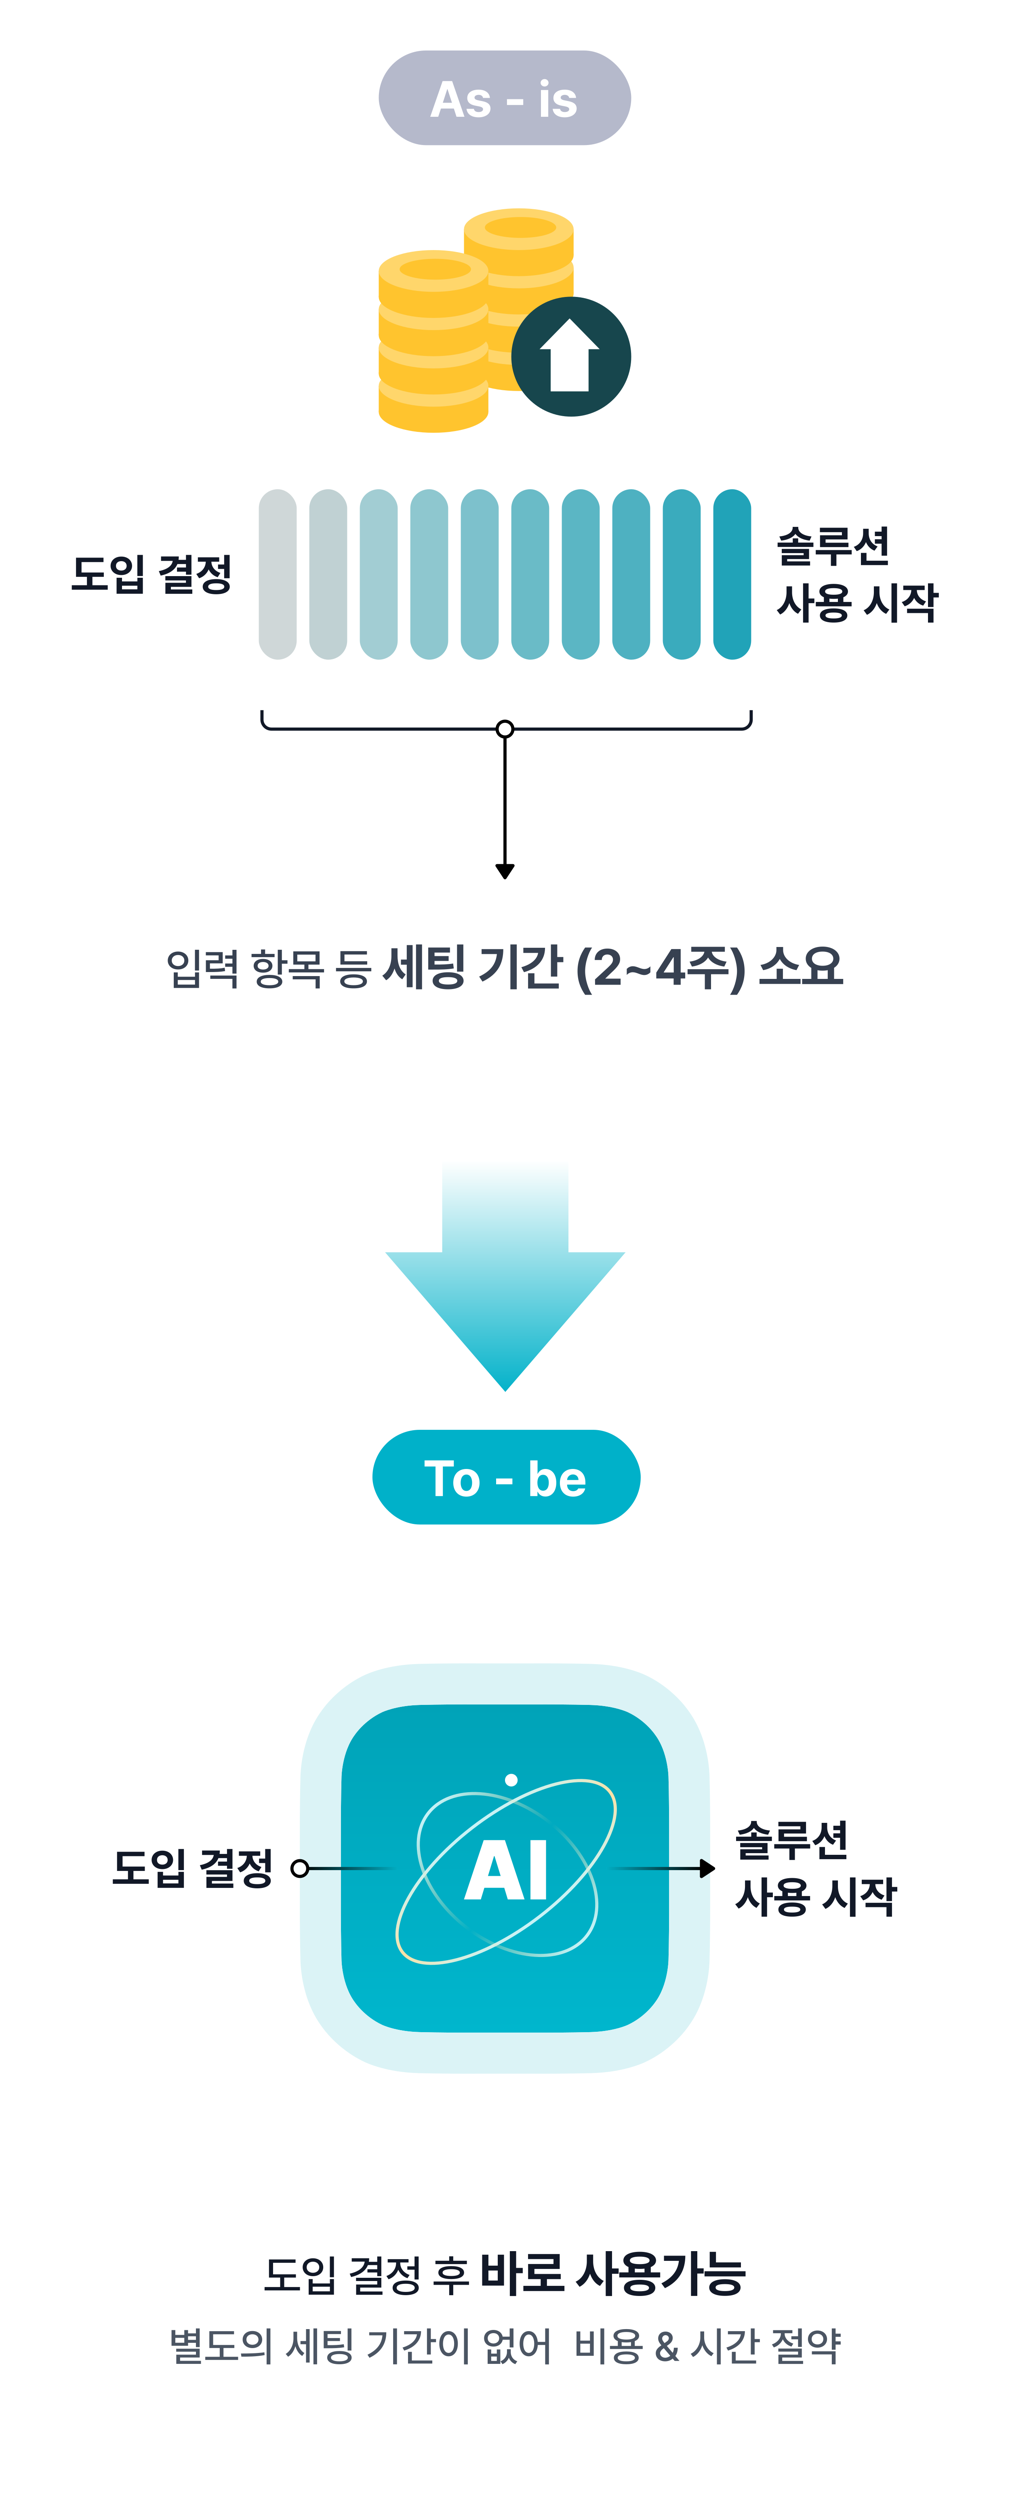 <svg width="320" height="792" viewBox="0 0 320 792" fill="none" xmlns="http://www.w3.org/2000/svg">
<rect y="424" width="320" height="368" rx="16" fill="white"/>
<g filter="url(#filter0_d_3172_25237)">
<path d="M211.804 563.055C211.804 563.055 211.7 555.097 207.541 549.582C207.541 549.582 204.585 545.105 198.92 542.462C198.92 542.462 194.617 540.38 187.117 540.175C187.117 540.175 179.948 539.963 169.258 540.006H150.745C140.055 539.963 132.886 540.175 132.886 540.175C125.386 540.38 121.082 542.462 121.082 542.462C115.418 545.105 112.461 549.582 112.461 549.582C108.302 555.097 108.197 563.055 108.197 563.055C108.028 568.436 108 577.256 108 577.256V606.744C108 606.744 108.028 615.565 108.197 620.945C108.197 620.945 108.302 628.903 112.46 634.418C112.46 634.418 115.417 638.895 121.081 641.538C121.081 641.538 125.384 643.62 132.884 643.825C132.884 643.825 140.054 644.037 150.743 643.994H169.257C179.946 644.037 187.116 643.825 187.116 643.825C194.616 643.62 198.919 641.538 198.919 641.538C204.583 638.895 207.54 634.418 207.54 634.418C211.7 628.903 211.803 620.945 211.803 620.945C211.972 615.564 212 606.744 212 606.744V577.256C212 577.256 211.972 568.435 211.803 563.055H211.804Z" fill="url(#paint0_linear_3172_25237)"/>
</g>
<g filter="url(#filter1_d_3172_25237)">
<path fill-rule="evenodd" clip-rule="evenodd" d="M211.994 576.055C211.98 573.467 211.934 567.264 211.804 563.095C211.804 563.081 211.803 563.068 211.803 563.055C211.803 563.055 211.804 563.055 211.804 563.055C211.804 563.055 211.804 563.035 211.803 562.997C211.784 562.292 211.51 555.26 207.884 550.055C207.773 549.895 207.659 549.738 207.541 549.582C207.541 549.582 204.585 545.105 198.92 542.462C198.92 542.462 194.617 540.38 187.117 540.175C187.117 540.175 179.948 539.963 169.258 540.006H150.745C140.055 539.963 132.886 540.175 132.886 540.175C125.386 540.38 121.082 542.462 121.082 542.462C115.418 545.105 112.461 549.582 112.461 549.582C108.302 555.097 108.197 563.055 108.197 563.055C108.028 568.436 108 577.256 108 577.256C95 577.215 95 577.215 95 577.215L95.002 576.81C95.003 576.553 95.004 576.181 95.007 575.719C95.013 574.795 95.021 573.506 95.036 572.046C95.064 569.179 95.113 565.546 95.201 562.715C95.202 562.673 95.203 562.627 95.205 562.575C95.209 562.44 95.215 562.273 95.225 562.077C95.243 561.685 95.276 561.172 95.331 560.561C95.439 559.349 95.643 557.692 96.031 555.789C96.751 552.261 98.3 546.881 101.899 541.999C101.946 541.933 101.996 541.862 102.051 541.786C102.252 541.507 102.511 541.161 102.827 540.763C103.455 539.97 104.328 538.95 105.447 537.829C107.647 535.626 111.005 532.825 115.549 530.698L115.553 530.696C115.602 530.673 115.655 530.649 115.713 530.622C115.828 530.569 115.962 530.509 116.114 530.443C116.418 530.312 116.795 530.156 117.243 529.985C118.138 529.644 119.32 529.242 120.768 528.849C123.664 528.063 127.635 527.315 132.517 527.18C132.521 527.18 132.525 527.18 132.53 527.18L132.533 527.179L132.605 527.177L132.873 527.17C133.104 527.164 133.441 527.156 133.876 527.146C134.746 527.126 136.009 527.1 137.609 527.076C140.802 527.027 145.341 526.984 150.771 527.006H169.232C174.661 526.984 179.201 527.027 182.394 527.076C183.994 527.1 185.257 527.126 186.127 527.146C186.562 527.156 186.899 527.164 187.13 527.17L187.397 527.177L187.47 527.179L187.473 527.18C187.477 527.18 187.481 527.18 187.485 527.18C192.367 527.315 196.339 528.063 199.234 528.849C200.683 529.242 201.864 529.644 202.759 529.985C203.207 530.156 203.584 530.312 203.888 530.443C204.04 530.509 204.174 530.569 204.29 530.622C204.348 530.649 204.401 530.673 204.449 530.696L204.454 530.698C208.998 532.825 212.356 535.626 214.555 537.829C215.675 538.95 216.547 539.97 217.176 540.763C217.492 541.161 217.75 541.507 217.951 541.786C218.006 541.863 218.057 541.934 218.104 542C221.702 546.882 223.251 552.262 223.97 555.79C224.358 557.693 224.562 559.349 224.671 560.561C224.726 561.173 224.758 561.686 224.777 562.077C224.786 562.273 224.792 562.44 224.796 562.575C224.798 562.643 224.8 562.703 224.801 562.754L224.802 562.825L224.802 562.834C224.888 565.646 224.937 569.218 224.964 572.046C224.979 573.506 224.987 574.795 224.993 575.719C224.995 576.181 224.997 576.553 224.998 576.81L225 577.212V577.214C225 577.214 225 577.215 212 577.256C212 577.256 211.999 576.809 211.994 576.055ZM212 606.744L225 606.785L225 606.765V577.235L225 577.214L212 577.256V606.744ZM224.799 621.285C224.887 618.455 224.936 614.821 224.964 611.954C224.979 610.494 224.987 609.205 224.993 608.281C224.995 607.819 224.997 607.447 224.998 607.19L225 606.788L225 606.785C225 606.785 225 606.785 212 606.744C212 606.744 211.972 615.564 211.803 620.945C211.803 620.945 211.7 628.903 207.54 634.418C207.54 634.418 204.583 638.895 198.919 641.538C198.919 641.538 194.616 643.62 187.116 643.825C187.116 643.825 179.946 644.037 169.257 643.994H150.743C140.054 644.037 132.884 643.825 132.884 643.825C125.384 643.62 121.081 641.538 121.081 641.538C115.417 638.895 112.46 634.418 112.46 634.418C108.302 628.903 108.197 620.945 108.197 620.945C108.028 615.565 108 606.744 108 606.744V577.256L95 577.215L95 577.235V606.765L95 606.785L108 606.744C95 606.785 95 606.785 95 606.785L95.002 607.19C95.003 607.447 95.004 607.819 95.007 608.281C95.013 609.205 95.021 610.494 95.036 611.954C95.064 614.822 95.113 618.455 95.201 621.285C95.202 621.327 95.203 621.373 95.205 621.425C95.209 621.56 95.215 621.727 95.225 621.923C95.243 622.314 95.275 622.827 95.331 623.439C95.439 624.65 95.643 626.307 96.031 628.21C96.75 631.738 98.299 637.118 101.898 642C101.944 642.066 101.995 642.137 102.05 642.214C102.251 642.493 102.51 642.839 102.825 643.237C103.454 644.03 104.326 645.05 105.446 646.171C107.645 648.375 111.004 651.175 115.548 653.302L115.552 653.304C115.6 653.327 115.654 653.351 115.711 653.378C115.827 653.431 115.961 653.491 116.113 653.557C116.417 653.688 116.794 653.844 117.242 654.015C118.137 654.356 119.318 654.758 120.767 655.151C123.662 655.937 127.634 656.685 132.515 656.82C132.52 656.82 132.524 656.82 132.528 656.82L132.532 656.821L132.604 656.823L132.871 656.83C133.103 656.836 133.439 656.844 133.874 656.854C134.744 656.874 136.008 656.9 137.607 656.924C140.8 656.973 145.34 657.016 150.769 656.994H169.231C174.66 657.016 179.2 656.973 182.393 656.924C183.992 656.9 185.256 656.874 186.126 656.854C186.561 656.844 186.897 656.836 187.129 656.83L187.396 656.823L187.468 656.821L187.472 656.82C187.476 656.82 187.481 656.82 187.485 656.82C192.366 656.685 196.338 655.937 199.233 655.151C200.682 654.758 201.863 654.356 202.758 654.015C203.206 653.844 203.583 653.688 203.887 653.557C204.039 653.491 204.173 653.431 204.289 653.378C204.315 653.366 204.34 653.354 204.365 653.343C204.394 653.329 204.422 653.316 204.448 653.304L204.452 653.302C208.996 651.175 212.355 648.375 214.554 646.171C215.674 645.05 216.546 644.03 217.175 643.237C217.49 642.839 217.749 642.493 217.95 642.214C218.005 642.138 218.055 642.067 218.102 642.001C221.702 637.118 223.251 631.738 223.97 628.209C224.357 626.306 224.561 624.649 224.67 623.437C224.725 622.826 224.757 622.313 224.776 621.921C224.785 621.725 224.791 621.558 224.795 621.423L224.796 621.381C224.797 621.346 224.798 621.315 224.799 621.285Z" fill="#DBF3F6"/>
</g>
<path d="M193.229 567.679C194.661 569.531 195.183 571.998 194.839 574.93C194.495 577.866 193.286 581.233 191.302 584.824C187.334 592.004 180.314 599.99 171.171 607.057C162.028 614.124 152.531 618.904 144.582 620.934C140.607 621.95 137.044 622.271 134.116 621.864C131.192 621.457 128.937 620.33 127.505 618.478C126.074 616.626 125.552 614.16 125.895 611.227C126.239 608.292 127.448 604.924 129.433 601.333C133.4 594.153 140.42 586.168 149.563 579.101C158.707 572.034 168.204 567.253 176.152 565.223C180.127 564.208 183.691 563.887 186.618 564.294C189.543 564.701 191.798 565.827 193.229 567.679Z" stroke="url(#paint1_linear_3172_25237)"/>
<path d="M173.76 577.079C180.744 582.462 185.579 589.23 187.765 595.799C189.952 602.372 189.475 608.689 185.945 613.27C182.415 617.85 176.427 619.92 169.514 619.48C162.604 619.039 154.828 616.088 147.844 610.705C140.86 605.322 136.025 598.554 133.839 591.985C131.652 585.411 132.129 579.095 135.659 574.514C139.189 569.934 145.176 567.864 152.09 568.304C159 568.745 166.776 571.696 173.76 577.079Z" stroke="url(#paint2_linear_3172_25237)"/>
<circle cx="162" cy="564" r="2" fill="white"/>
<path d="M173 583V601.786H168.07V583H173Z" fill="white"/>
<path d="M152.345 601.786H147L153.253 583H159.974L166.201 601.786H160.882L159.766 598.102H153.461L152.345 601.786ZM154.603 594.365H158.625L156.679 588.06H156.523L154.603 594.365Z" fill="white"/>
<path d="M45.889 591.381V592.762H42.279V595.414H47.133V596.836H35.744V595.414H40.543V592.762H37.084V586.691H45.793V588.086H38.834V591.381H45.889ZM58.262 585.816V592.502H56.512V585.816H58.262ZM51.658 593.049V594.211H56.525V593.049H58.262V598.121H49.935V593.049H51.658ZM51.658 596.713H56.525V595.564H51.658V596.713ZM51.44 586.336C53.381 586.322 54.844 587.539 54.844 589.289C54.844 590.984 53.381 592.201 51.44 592.201C49.498 592.201 48.035 590.984 48.035 589.289C48.035 587.539 49.498 586.322 51.44 586.336ZM51.44 587.785C50.441 587.785 49.73 588.346 49.744 589.289C49.73 590.219 50.441 590.766 51.44 590.766C52.41 590.766 53.121 590.219 53.121 589.289C53.121 588.346 52.41 587.785 51.44 587.785ZM73.656 585.816V592.078H71.92V591.121H69.076V589.795H71.92V588.701H69.213C68.44 590.574 66.663 591.771 63.908 592.365L63.32 590.943C66.171 590.376 67.49 589.2 67.723 587.703H64.018V586.295H69.65C69.65 586.671 69.623 587.033 69.568 587.375H71.92V585.816H73.656ZM73.656 592.529V595.934H67.148V596.754H73.93V598.135H65.398V594.648H71.906V593.896H65.385V592.529H73.656ZM85.756 585.816V593.199H84.019V590.26H82.078V588.852H84.019V585.816H85.756ZM81.504 593.473C84.156 593.486 85.783 594.361 85.797 595.879C85.783 597.383 84.156 598.271 81.504 598.271C78.852 598.271 77.225 597.383 77.225 595.879C77.225 594.361 78.852 593.486 81.504 593.473ZM81.504 594.812C79.85 594.812 78.961 595.154 78.961 595.879C78.961 596.59 79.85 596.945 81.504 596.945C83.158 596.945 84.061 596.59 84.061 595.879C84.061 595.154 83.158 594.812 81.504 594.812ZM82.447 586.568V587.963H79.973C80.014 589.412 80.889 590.875 82.83 591.518L81.969 592.885C80.595 592.44 79.651 591.538 79.111 590.41C78.558 591.682 77.566 592.707 76.09 593.213L75.188 591.832C77.231 591.148 78.147 589.521 78.195 587.963H75.693V586.568H82.447Z" fill="#111827"/>
<path d="M95 592H126" stroke="url(#paint3_linear_3172_25237)"/>
<circle cx="95" cy="592" r="2.5" fill="#FCFFFF" stroke="black"/>
<path d="M192 592H223" stroke="url(#paint4_linear_3172_25237)"/>
<path d="M226.368 591.583C226.667 591.78 226.667 592.22 226.368 592.417L222.525 594.952C222.193 595.172 221.75 594.933 221.75 594.535L221.75 589.465C221.75 589.067 222.193 588.828 222.525 589.048L226.368 591.583Z" fill="black"/>
<path d="M239.736 580.562V581.902H244.562V583.283H233.215V581.902H238.014V580.562H239.736ZM239.764 577.186C239.764 578.512 241.104 579.701 243.961 579.961L243.359 581.287C241.227 581.027 239.661 580.282 238.861 579.141C238.068 580.282 236.503 581.027 234.363 581.287L233.762 579.961C236.619 579.701 237.986 578.512 237.986 577.186V576.926H239.764V577.186ZM243.182 583.912V587.125H236.25V587.863H243.51V589.176H234.541V585.895H241.459V585.238H234.527V583.912H243.182ZM255.377 577.199V580.904H248.418V581.943H255.664V583.338H246.654V579.592H253.586V578.607H246.613V577.199H255.377ZM256.689 584.268V585.662H251.85V589.285H250.1V585.662H245.301V584.268H256.689ZM262.076 578.963C262.076 580.686 262.924 582.395 264.893 583.119L263.922 584.473C262.616 583.96 261.721 582.982 261.215 581.752C260.668 583.064 259.704 584.09 258.289 584.623L257.359 583.256C259.396 582.531 260.312 580.781 260.312 578.963V577.527H262.076V578.963ZM267.9 576.83V586.059H266.164V582.258H264.031V580.85H266.164V579.852H264.031V578.443H266.164V576.83H267.9ZM268.16 587.645V589.039H259.615V585.17H261.379V587.645H268.16ZM237.795 597.633C237.781 599.861 238.738 602.117 240.734 603.074L239.682 604.469C238.349 603.812 237.453 602.582 236.934 601.078C236.394 602.691 235.43 604.011 234.021 604.701L232.941 603.293C235.047 602.322 236.045 599.943 236.045 597.633V595.773H237.795V597.633ZM243.031 594.816V599.615H244.863V601.092H243.031V607.258H241.281V594.816H243.031ZM256.662 600.709V602.104H245.314V600.709H247.871V599.219C246.962 598.815 246.449 598.2 246.449 597.4C246.449 595.896 248.213 594.994 250.988 594.994C253.736 594.994 255.5 595.896 255.514 597.4C255.507 598.207 254.974 598.836 254.051 599.232V600.709H256.662ZM250.975 602.76C253.668 602.76 255.295 603.553 255.309 604.988C255.295 606.451 253.668 607.244 250.975 607.244C248.24 607.244 246.613 606.451 246.613 604.988C246.613 603.553 248.24 602.76 250.975 602.76ZM250.975 604.072C249.252 604.072 248.377 604.373 248.391 604.988C248.377 605.631 249.252 605.945 250.975 605.945C252.656 605.945 253.545 605.631 253.559 604.988C253.545 604.373 252.656 604.072 250.975 604.072ZM250.988 596.334C249.225 596.334 248.254 596.703 248.268 597.4C248.254 598.084 249.225 598.426 250.988 598.426C252.725 598.426 253.709 598.084 253.709 597.4C253.709 596.703 252.725 596.334 250.988 596.334ZM249.635 600.709H252.314V599.67C251.904 599.718 251.46 599.738 250.988 599.738C250.503 599.738 250.052 599.718 249.635 599.656V600.709ZM265.48 597.633C265.48 599.916 266.52 602.213 268.625 603.102L267.6 604.496C266.178 603.854 265.193 602.616 264.633 601.078C264.065 602.753 263.047 604.106 261.529 604.797L260.477 603.348C262.65 602.432 263.703 600.053 263.717 597.633V595.773H265.48V597.633ZM271.059 594.816V607.285H269.295V594.816H271.059ZM279.809 595.541V596.936H277.334C277.348 598.392 278.209 599.882 280.232 600.531L279.344 601.885C277.963 601.44 277.013 600.552 276.473 599.438C275.919 600.654 274.928 601.618 273.479 602.09L272.549 600.75C274.606 600.087 275.543 598.494 275.57 596.936H273.027V595.541H279.809ZM282.611 594.816V597.838H284.293V599.287H282.611V602.322H280.861V594.816H282.611ZM282.611 602.855V607.258H280.861V604.236H274.23V602.855H282.611Z" fill="#111827"/>
<path d="M63.268 737.704V743.62H62.075V742.262H59.586V743.201H54.343V738.225H55.549V739.761H58.393V738.225H59.586V739.266H62.075V737.704H63.268ZM63.268 744.128V746.921H57.06V747.975H63.674V748.939H55.854V746.02H62.075V745.067H55.829V744.128H63.268ZM55.549 742.236H58.393V740.688H55.549V742.236ZM59.586 741.335H62.075V740.192H59.586V741.335ZM74.249 742.947V743.912H70.809V746.692H75.443V747.683H65.033V746.692H69.616V743.912H66.328V738.58H74.148V739.558H67.534V742.947H74.249ZM79.975 738.517C81.778 738.504 83.06 739.621 83.073 741.221C83.06 742.82 81.778 743.938 79.975 743.938C78.185 743.938 76.865 742.82 76.877 741.221C76.865 739.621 78.185 738.504 79.975 738.517ZM79.975 739.558C78.871 739.558 78.058 740.218 78.071 741.221C78.058 742.224 78.871 742.884 79.975 742.884C81.08 742.884 81.892 742.224 81.892 741.221C81.892 740.218 81.08 739.558 79.975 739.558ZM85.675 737.704V749.104H84.469V737.704H85.675ZM76.332 745.651C78.401 745.651 81.27 745.626 83.758 745.271L83.847 746.146C81.27 746.642 78.515 746.654 76.484 746.654L76.332 745.651ZM94.143 740.814C94.143 742.63 94.905 744.572 96.428 745.499L95.755 746.426C94.689 745.785 93.965 744.648 93.585 743.328C93.159 744.775 92.378 746.007 91.274 746.68L90.525 745.778C92.137 744.813 92.975 742.808 92.975 740.865V738.745H94.143V740.814ZM100.465 737.704V749.079H99.31V737.704H100.465ZM98.104 737.92V748.521H96.961V742.706H95.197V741.703H96.961V737.92H98.104ZM108.032 738.529V739.494H103.779V740.751H107.714V741.703H103.779V742.998C106.058 743.011 107.384 742.973 108.92 742.706L109.047 743.684C107.397 743.95 105.988 743.988 103.5 743.988H102.56V738.529H108.032ZM111.345 737.717V744.712H110.139V737.717H111.345ZM107.537 744.864C109.923 744.864 111.409 745.639 111.409 746.959C111.409 748.292 109.923 749.066 107.537 749.054C105.125 749.066 103.665 748.292 103.665 746.959C103.665 745.639 105.125 744.864 107.537 744.864ZM107.537 745.816C105.835 745.816 104.871 746.235 104.871 746.959C104.871 747.708 105.835 748.127 107.537 748.127C109.2 748.127 110.203 747.708 110.203 746.959C110.203 746.235 109.2 745.816 107.537 745.816ZM125.78 737.704V749.079H124.561V737.704H125.78ZM122.39 738.923C122.39 742.249 120.968 745.144 117.071 747.01L116.436 746.032C119.464 744.591 120.937 742.541 121.171 739.888H116.982V738.923H122.39ZM136.495 737.704V741.068H138.145V742.071H136.495V745.969H135.276V737.704H136.495ZM133.41 738.567C133.41 741.551 131.378 743.722 128.052 744.725L127.544 743.76C130.204 742.96 131.861 741.449 132.102 739.57H128.027V738.567H133.41ZM136.964 747.86V748.838H129.271V745.118H130.49V747.86H136.964ZM148.212 737.704V749.104H147.006V737.704H148.212ZM142.131 738.555C143.82 738.555 145.064 740.104 145.064 742.541C145.064 744.991 143.82 746.54 142.131 746.54C140.417 746.54 139.186 744.991 139.186 742.541C139.186 740.104 140.417 738.555 142.131 738.555ZM142.131 739.634C141.078 739.634 140.354 740.751 140.354 742.541C140.354 744.344 141.078 745.461 142.131 745.461C143.172 745.461 143.896 744.344 143.896 742.541C143.896 740.751 143.172 739.634 142.131 739.634ZM155.626 744.369V745.689H157.404V744.369H158.521V748.939H154.497V744.369H155.626ZM155.626 748H157.404V746.604H155.626V748ZM161.822 745.22C161.822 746.413 162.482 747.619 163.891 748.114L163.269 749.028C162.241 748.635 161.574 747.892 161.225 746.984C160.844 747.873 160.171 748.622 159.194 749.028L158.584 748.114C159.956 747.556 160.628 746.35 160.628 745.22V744.293H161.822V745.22ZM156.35 738.187C157.848 738.187 159.003 739.037 159.257 740.307H161.479V737.704H162.685V743.734H161.479V741.297H159.27C159.022 742.604 157.861 743.455 156.35 743.455C154.611 743.455 153.367 742.389 153.367 740.814C153.367 739.266 154.611 738.187 156.35 738.187ZM156.35 739.189C155.271 739.189 154.522 739.85 154.522 740.814C154.522 741.792 155.271 742.465 156.35 742.478C157.404 742.465 158.153 741.792 158.153 740.814C158.153 739.85 157.404 739.189 156.35 739.189ZM167.522 738.555C169.064 738.555 170.194 739.862 170.378 741.97H172.727V737.704H173.92V749.104H172.727V742.947H170.391C170.258 745.163 169.103 746.54 167.522 746.54C165.821 746.54 164.627 744.991 164.64 742.541C164.627 740.104 165.821 738.555 167.522 738.555ZM167.522 739.634C166.494 739.634 165.783 740.751 165.783 742.541C165.783 744.344 166.494 745.461 167.522 745.461C168.55 745.461 169.261 744.344 169.261 742.541C169.261 740.751 168.55 739.634 167.522 739.634ZM191.44 737.704V749.104H190.234V737.704H191.44ZM183.861 738.656V741.576H186.92V738.656H188.114V746.375H182.655V738.656H183.861ZM183.861 745.385H186.92V742.528H183.861V745.385ZM203.627 743.252V744.229H193.255V743.252H195.744V741.716C194.868 741.36 194.373 740.789 194.373 740.04C194.373 738.694 195.934 737.907 198.435 737.907C200.923 737.907 202.498 738.694 202.498 740.04C202.498 740.789 201.996 741.367 201.114 741.716V743.252H203.627ZM198.435 745.004C200.885 745.004 202.358 745.728 202.358 747.022C202.358 748.343 200.885 749.054 198.435 749.054C195.959 749.054 194.487 748.343 194.487 747.022C194.487 745.728 195.959 745.004 198.435 745.004ZM198.435 745.931C196.696 745.931 195.706 746.324 195.706 747.022C195.706 747.733 196.696 748.14 198.435 748.127C200.149 748.14 201.152 747.733 201.152 747.022C201.152 746.324 200.149 745.931 198.435 745.931ZM198.435 738.834C196.67 738.834 195.604 739.278 195.617 740.04C195.604 740.802 196.67 741.233 198.435 741.233C200.2 741.233 201.253 740.802 201.253 740.04C201.253 739.278 200.2 738.834 198.435 738.834ZM196.962 743.252H199.92V742.033C199.476 742.109 198.975 742.147 198.435 742.147C197.902 742.147 197.407 742.109 196.962 742.046V743.252ZM210.75 748.127C208.909 748.127 207.766 747.035 207.766 745.562C207.766 744.458 208.49 743.779 209.543 743.062C208.959 742.363 208.528 741.716 208.528 740.891C208.528 739.621 209.455 738.707 210.851 738.707C212.273 738.707 213.136 739.634 213.136 740.713C213.136 741.589 212.679 742.224 211.917 742.782L211.283 743.239L213.124 745.436C213.358 744.985 213.504 744.439 213.504 743.823H214.723C214.723 745.093 214.355 745.918 213.961 746.426L215.269 748H213.746L213.124 747.264C212.501 747.854 211.587 748.127 210.75 748.127ZM209.125 745.524C209.125 746.312 209.772 746.984 210.762 746.984C211.321 746.984 211.892 746.769 212.362 746.375L210.305 743.963L210.077 744.141C209.353 744.674 209.125 745.232 209.125 745.524ZM209.797 740.903C209.797 741.367 210.127 741.836 210.546 742.351L211.105 741.957C211.6 741.627 211.905 741.297 211.905 740.751C211.905 740.319 211.499 739.837 210.876 739.837C210.242 739.837 209.797 740.37 209.797 740.903ZM223.102 740.599C223.089 742.681 224.346 744.763 226.111 745.55L225.387 746.502C224.08 745.88 223.045 744.604 222.518 743.049C221.985 744.712 220.938 746.089 219.573 746.756L218.836 745.74C220.626 744.94 221.883 742.77 221.883 740.599V738.656H223.102V740.599ZM228.345 737.704V749.104H227.139V737.704H228.345ZM239.098 737.704V741.068H240.749V742.071H239.098V745.969H237.879V737.704H239.098ZM236.013 738.567C236.013 741.551 233.982 743.722 230.656 744.725L230.148 743.76C232.808 742.96 234.464 741.449 234.706 739.57H230.63V738.567H236.013ZM239.568 747.86V748.838H231.875V745.118H233.093V747.86H239.568ZM248.607 739.418C248.607 740.713 249.648 741.995 251.336 742.503L250.765 743.455C249.464 743.055 248.512 742.211 248.023 741.157C247.502 742.332 246.5 743.284 245.167 743.722L244.57 742.77C246.284 742.198 247.401 740.789 247.401 739.405V739.228H244.925V738.25H251.057V739.228H248.607V739.418ZM254.041 737.704V743.557H252.847V741.157H250.727V740.18H252.847V737.704H254.041ZM254.041 744.077V746.921H247.833V748H254.447V748.952H246.626V746.007H252.847V745.042H246.601V744.077H254.041ZM266.355 739.367V740.357H264.743V741.805H266.355V742.82H264.743V744.445H263.537V737.704H264.743V739.367H266.355ZM264.743 744.953V749.079H263.537V745.931H257.227V744.953H264.743ZM259.004 738.364C260.744 738.364 262.026 739.481 262.039 741.081C262.026 742.681 260.744 743.798 259.004 743.798C257.265 743.798 255.97 742.681 255.983 741.081C255.97 739.481 257.265 738.364 259.004 738.364ZM259.004 739.393C257.938 739.393 257.151 740.065 257.164 741.081C257.151 742.109 257.938 742.782 259.004 742.77C260.071 742.782 260.858 742.109 260.858 741.081C260.858 740.065 260.071 739.393 259.004 739.393Z" fill="#4B5563"/>
<path d="M93.753 720.559V721.598H90.048V724.592H95.038V725.658H83.827V724.592H88.763V721.598H85.222V715.855H93.644V716.908H86.52V720.559H93.753ZM105.805 714.912V721.488H104.506V714.912H105.805ZM99.065 722.076V723.457H104.52V722.076H105.805V727.012H97.793V722.076H99.065ZM99.065 725.945H104.52V724.482H99.065V725.945ZM99.16 715.473C101.033 715.473 102.414 716.635 102.414 718.316C102.414 719.998 101.033 721.16 99.16 721.146C97.287 721.16 95.893 719.998 95.893 718.316C95.893 716.635 97.287 715.473 99.16 715.473ZM99.16 716.566C97.998 716.553 97.164 717.277 97.164 718.316C97.164 719.369 97.998 720.08 99.16 720.08C100.309 720.08 101.143 719.369 101.143 718.316C101.143 717.277 100.309 716.553 99.16 716.566ZM120.817 714.912V721.146H119.518V719.971H116.415V718.959H119.518V717.633H116.565C115.806 719.533 113.961 720.784 111.247 721.42L110.796 720.354C113.735 719.704 115.328 718.344 115.54 716.539H111.438V715.473H116.962C116.962 715.869 116.928 716.245 116.866 716.607H119.518V714.912H120.817ZM120.817 721.666V724.77H114.118V726H121.186V727.039H112.833V723.785H119.518V722.691H112.805V721.666H120.817ZM132.637 714.912V722.199H131.338V719.096H129.055V718.029H131.338V714.912H132.637ZM128.535 722.541C131.106 722.541 132.678 723.389 132.678 724.852C132.678 726.314 131.106 727.148 128.535 727.162C125.965 727.148 124.379 726.314 124.393 724.852C124.379 723.389 125.965 722.541 128.535 722.541ZM128.535 723.553C126.744 723.553 125.678 724.018 125.678 724.852C125.678 725.672 126.744 726.15 128.535 726.137C130.326 726.15 131.393 725.672 131.393 724.852C131.393 724.018 130.326 723.553 128.535 723.553ZM126.813 717.072C126.813 718.631 127.92 720.135 129.766 720.764L129.096 721.789C127.722 721.311 126.71 720.333 126.184 719.123C125.644 720.497 124.57 721.598 123.107 722.131L122.424 721.092C124.324 720.436 125.486 718.781 125.486 717.086V716.812H122.834V715.76H129.438V716.812H126.813V717.072ZM147.922 716.266V717.332H137.956V716.266H142.317V714.857H143.602V716.266H147.922ZM148.592 722.842V723.908H143.602V727.176H142.317V723.908H137.381V722.842H148.592ZM142.96 717.961C145.503 717.961 147.034 718.686 147.034 720.025C147.034 721.338 145.503 722.062 142.96 722.076C140.403 722.062 138.872 721.338 138.885 720.025C138.872 718.686 140.403 717.961 142.96 717.961ZM142.96 718.932C141.196 718.932 140.225 719.314 140.225 720.025C140.225 720.709 141.196 721.092 142.96 721.092C144.71 721.092 145.68 720.709 145.694 720.025C145.68 719.314 144.71 718.932 142.96 718.932ZM163.528 713.219V718.531H165.622V720.203H163.528V727.438H161.528V713.219H163.528ZM154.747 714.344V717.812H157.7V714.344H159.685V724.141H152.763V714.344H154.747ZM154.747 722.531H157.7V719.359H154.747V722.531ZM178.833 724.219V725.859H165.818V724.219H171.302V722.078H167.318V717.297H175.365V715.734H167.302V714.141H177.333V718.859H169.318V720.453H177.662V722.078H173.287V724.219H178.833ZM187.928 716.438C187.912 718.984 189.006 721.562 191.287 722.656L190.084 724.25C188.561 723.5 187.537 722.094 186.943 720.375C186.326 722.219 185.225 723.727 183.615 724.516L182.381 722.906C184.787 721.797 185.928 719.078 185.928 716.438V714.312H187.928V716.438ZM193.912 713.219V718.703H196.006V720.391H193.912V727.438H191.912V713.219H193.912ZM209.17 719.953V721.547H196.202V719.953H199.123V718.25C198.084 717.789 197.498 717.086 197.498 716.172C197.498 714.453 199.514 713.422 202.686 713.422C205.827 713.422 207.842 714.453 207.858 716.172C207.85 717.094 207.241 717.812 206.186 718.266V719.953H209.17ZM202.67 722.297C205.748 722.297 207.608 723.203 207.623 724.844C207.608 726.516 205.748 727.422 202.67 727.422C199.545 727.422 197.686 726.516 197.686 724.844C197.686 723.203 199.545 722.297 202.67 722.297ZM202.67 723.797C200.702 723.797 199.702 724.141 199.717 724.844C199.702 725.578 200.702 725.938 202.67 725.938C204.592 725.938 205.608 725.578 205.623 724.844C205.608 724.141 204.592 723.797 202.67 723.797ZM202.686 714.953C200.67 714.953 199.561 715.375 199.577 716.172C199.561 716.953 200.67 717.344 202.686 717.344C204.67 717.344 205.795 716.953 205.795 716.172C205.795 715.375 204.67 714.953 202.686 714.953ZM201.139 719.953H204.202V718.766C203.733 718.82 203.225 718.844 202.686 718.844C202.131 718.844 201.616 718.82 201.139 718.75V719.953ZM220.928 713.219V718.672H222.944V720.312H220.928V727.406H218.928V713.219H220.928ZM217.132 714.672C217.116 718.922 215.46 722.609 210.678 724.953L209.553 723.422C212.921 721.734 214.725 719.469 215.1 716.297H210.366V714.672H217.132ZM234.749 716.781V718.375H224.858V713.438H226.843V716.781H234.749ZM236.218 719.594V721.219H223.218V719.594H236.218ZM229.687 722.109C232.765 722.125 234.624 723.078 234.64 724.75C234.624 726.438 232.765 727.391 229.687 727.391C226.577 727.391 224.702 726.438 224.702 724.75C224.702 723.078 226.577 722.125 229.687 722.109ZM229.687 723.656C227.718 723.672 226.718 724 226.733 724.75C226.718 725.484 227.718 725.875 229.687 725.875C231.608 725.875 232.624 725.484 232.64 724.75C232.624 724 231.608 723.672 229.687 723.656Z" fill="#111827"/>
<rect x="118" y="453" width="85" height="30" rx="15" fill="#00B1C9"/>
<path d="M134.516 464.625V462.688H143.781V464.625H140.312V474H137.984V464.625H134.516ZM147.766 474.172C145.203 474.172 143.609 472.406 143.609 469.781C143.609 467.156 145.203 465.406 147.766 465.406C150.328 465.406 151.938 467.156 151.938 469.781C151.938 472.406 150.328 474.172 147.766 474.172ZM147.781 472.375C148.969 472.375 149.578 471.266 149.578 469.781C149.578 468.281 148.969 467.172 147.781 467.172C146.578 467.172 145.953 468.281 145.953 469.781C145.953 471.266 146.578 472.375 147.781 472.375ZM162.344 468.422V470.266H157.188V468.422H162.344ZM168 474V462.688H170.312V466.938H170.375C170.703 466.25 171.375 465.406 172.797 465.406C174.672 465.406 176.25 466.859 176.25 469.766C176.25 472.594 174.734 474.141 172.797 474.141C171.406 474.141 170.703 473.344 170.375 472.641H170.281V474H168ZM170.266 469.75C170.266 471.281 170.922 472.297 172.062 472.297C173.25 472.297 173.875 471.25 173.875 469.75C173.875 468.266 173.25 467.25 172.062 467.25C170.906 467.25 170.266 468.219 170.266 469.75ZM181.578 474.172C178.984 474.172 177.391 472.484 177.391 469.797C177.391 467.172 179 465.406 181.484 465.406C183.719 465.406 185.469 466.812 185.469 469.703V470.359H179.672C179.672 471.641 180.438 472.438 181.625 472.438C182.406 472.438 182.969 472.094 183.203 471.578H185.406C185.078 473.141 183.672 474.172 181.578 474.172ZM179.672 468.906H183.281C183.281 467.875 182.562 467.141 181.531 467.141C180.469 467.141 179.711 467.93 179.672 468.906Z" fill="white"/>
<path fill-rule="evenodd" clip-rule="evenodd" d="M180.106 368H140.106L140.106 396.75L122 396.75L160.105 441L198.21 396.75L180.106 396.75L180.106 368Z" fill="url(#paint5_linear_3172_25237)"/>
<rect width="320" height="368" rx="16" fill="white"/>
<path d="M83 225V228C83 229.657 84.343 231 86 231H235C236.657 231 238 229.657 238 228V225" stroke="#111827"/>
<path d="M160 231L160 275" stroke="black"/>
<circle cx="160" cy="231" r="2.5" transform="rotate(90 160 231)" fill="white" stroke="black"/>
<path d="M160.417 278.368C160.22 278.667 159.78 278.667 159.583 278.368L157.048 274.525C156.828 274.193 157.067 273.75 157.465 273.75L162.535 273.75C162.933 273.75 163.172 274.193 162.952 274.525L160.417 278.368Z" fill="black"/>
<path d="M32.889 181.381V182.762H29.279V185.414H34.133V186.836H22.744V185.414H27.543V182.762H24.084V176.691H32.793V178.086H25.834V181.381H32.889ZM45.262 175.816V182.502H43.512V175.816H45.262ZM38.658 183.049V184.211H43.525V183.049H45.262V188.121H36.935V183.049H38.658ZM38.658 186.713H43.525V185.564H38.658V186.713ZM38.44 176.336C40.381 176.322 41.844 177.539 41.844 179.289C41.844 180.984 40.381 182.201 38.44 182.201C36.498 182.201 35.035 180.984 35.035 179.289C35.035 177.539 36.498 176.322 38.44 176.336ZM38.44 177.785C37.441 177.785 36.73 178.346 36.744 179.289C36.73 180.219 37.441 180.766 38.44 180.766C39.41 180.766 40.121 180.219 40.121 179.289C40.121 178.346 39.41 177.785 38.44 177.785ZM60.656 175.816V182.078H58.92V181.121H56.076V179.795H58.92V178.701H56.213C55.44 180.574 53.663 181.771 50.908 182.365L50.32 180.943C53.171 180.376 54.49 179.2 54.723 177.703H51.018V176.295H56.65C56.65 176.671 56.623 177.033 56.568 177.375H58.92V175.816H60.656ZM60.656 182.529V185.934H54.148V186.754H60.93V188.135H52.398V184.648H58.906V183.896H52.385V182.529H60.656ZM72.756 175.816V183.199H71.019V180.26H69.078V178.852H71.019V175.816H72.756ZM68.504 183.473C71.156 183.486 72.783 184.361 72.797 185.879C72.783 187.383 71.156 188.271 68.504 188.271C65.852 188.271 64.225 187.383 64.225 185.879C64.225 184.361 65.852 183.486 68.504 183.473ZM68.504 184.812C66.85 184.812 65.961 185.154 65.961 185.879C65.961 186.59 66.85 186.945 68.504 186.945C70.158 186.945 71.061 186.59 71.061 185.879C71.061 185.154 70.158 184.812 68.504 184.812ZM69.447 176.568V177.963H66.973C67.014 179.412 67.889 180.875 69.83 181.518L68.969 182.885C67.595 182.44 66.651 181.538 66.111 180.41C65.558 181.682 64.566 182.707 63.09 183.213L62.188 181.832C64.231 181.148 65.147 179.521 65.195 177.963H62.693V176.568H69.447Z" fill="#111827"/>
<path d="M252.891 170.562V171.902H257.717V173.283H246.369V171.902H251.168V170.562H252.891ZM252.918 167.186C252.918 168.512 254.258 169.701 257.115 169.961L256.514 171.287C254.381 171.027 252.815 170.282 252.016 169.141C251.223 170.282 249.657 171.027 247.518 171.287L246.916 169.961C249.773 169.701 251.141 168.512 251.141 167.186V166.926H252.918V167.186ZM256.336 173.912V177.125H249.404V177.863H256.664V179.176H247.695V175.895H254.613V175.238H247.682V173.912H256.336ZM268.531 167.199V170.904H261.572V171.943H268.818V173.338H259.809V169.592H266.74V168.607H259.768V167.199H268.531ZM269.844 174.268V175.662H265.004V179.285H263.254V175.662H258.455V174.268H269.844ZM275.23 168.963C275.23 170.686 276.078 172.395 278.047 173.119L277.076 174.473C275.771 173.96 274.875 172.982 274.369 171.752C273.822 173.064 272.858 174.09 271.443 174.623L270.514 173.256C272.551 172.531 273.467 170.781 273.467 168.963V167.527H275.23V168.963ZM281.055 166.83V176.059H279.318V172.258H277.186V170.85H279.318V169.852H277.186V168.443H279.318V166.83H281.055ZM281.314 177.645V179.039H272.77V175.17H274.533V177.645H281.314ZM250.949 187.633C250.936 189.861 251.893 192.117 253.889 193.074L252.836 194.469C251.503 193.812 250.607 192.582 250.088 191.078C249.548 192.691 248.584 194.011 247.176 194.701L246.096 193.293C248.201 192.322 249.199 189.943 249.199 187.633V185.773H250.949V187.633ZM256.186 184.816V189.615H258.018V191.092H256.186V197.258H254.436V184.816H256.186ZM269.816 190.709V192.104H258.469V190.709H261.025V189.219C260.116 188.815 259.604 188.2 259.604 187.4C259.604 185.896 261.367 184.994 264.143 184.994C266.891 184.994 268.654 185.896 268.668 187.4C268.661 188.207 268.128 188.836 267.205 189.232V190.709H269.816ZM264.129 192.76C266.822 192.76 268.449 193.553 268.463 194.988C268.449 196.451 266.822 197.244 264.129 197.244C261.395 197.244 259.768 196.451 259.768 194.988C259.768 193.553 261.395 192.76 264.129 192.76ZM264.129 194.072C262.406 194.072 261.531 194.373 261.545 194.988C261.531 195.631 262.406 195.945 264.129 195.945C265.811 195.945 266.699 195.631 266.713 194.988C266.699 194.373 265.811 194.072 264.129 194.072ZM264.143 186.334C262.379 186.334 261.408 186.703 261.422 187.4C261.408 188.084 262.379 188.426 264.143 188.426C265.879 188.426 266.863 188.084 266.863 187.4C266.863 186.703 265.879 186.334 264.143 186.334ZM262.789 190.709H265.469V189.67C265.059 189.718 264.614 189.738 264.143 189.738C263.657 189.738 263.206 189.718 262.789 189.656V190.709ZM278.635 187.633C278.635 189.916 279.674 192.213 281.779 193.102L280.754 194.496C279.332 193.854 278.348 192.616 277.787 191.078C277.22 192.753 276.201 194.106 274.684 194.797L273.631 193.348C275.805 192.432 276.857 190.053 276.871 187.633V185.773H278.635V187.633ZM284.213 184.816V197.285H282.449V184.816H284.213ZM292.963 185.541V186.936H290.488C290.502 188.392 291.363 189.882 293.387 190.531L292.498 191.885C291.117 191.44 290.167 190.552 289.627 189.438C289.073 190.654 288.082 191.618 286.633 192.09L285.703 190.75C287.761 190.087 288.697 188.494 288.725 186.936H286.182V185.541H292.963ZM295.766 184.816V187.838H297.447V189.287H295.766V192.322H294.016V184.816H295.766ZM295.766 192.855V197.258H294.016V194.236H287.385V192.855H295.766Z" fill="#111827"/>
<rect x="82" y="155" width="12" height="54" rx="6" fill="#CFD7D8"/>
<rect x="146" y="155" width="12" height="54" rx="6" fill="#7DC1CC"/>
<rect x="226" y="155" width="12" height="54" rx="6" fill="#21A3B8"/>
<rect x="114" y="155" width="12" height="54" rx="6" fill="#A2CDD3"/>
<rect x="178" y="155" width="12" height="54" rx="6" fill="#5BB6C4"/>
<rect x="98" y="155" width="12" height="54" rx="6" fill="#C0D1D3"/>
<rect x="162" y="155" width="12" height="54" rx="6" fill="#6ABBC7"/>
<rect x="130" y="155" width="12" height="54" rx="6" fill="#8EC7CF"/>
<rect x="210" y="155" width="12" height="54" rx="6" fill="#3AABBD"/>
<rect x="194" y="155" width="12" height="54" rx="6" fill="#4EB1C1"/>
<ellipse cx="164.372" cy="117.269" rx="17.366" ry="6.615" fill="#FFC42E"/>
<path d="M147.006 117.27L154.791 117.821L181.738 117.27V109L163.773 108.724L147.006 109V117.27Z" fill="#FFC42E"/>
<ellipse cx="164.372" cy="109" rx="17.366" ry="6.615" fill="#FFD66B"/>
<ellipse cx="164.372" cy="105.142" rx="17.366" ry="6.615" fill="#FFC42E"/>
<path d="M147.006 105.142L154.791 105.693L181.738 105.142V96.872L163.773 96.597L147.006 96.872V105.142Z" fill="#FFC42E"/>
<ellipse cx="164.372" cy="96.872" rx="17.366" ry="6.615" fill="#FFD66B"/>
<ellipse cx="164.372" cy="93.013" rx="17.366" ry="6.615" fill="#FFC42E"/>
<path d="M147.006 93.013L154.791 93.564L181.738 93.013V84.744L163.773 84.468L147.006 84.744V93.013Z" fill="#FFC42E"/>
<ellipse cx="164.372" cy="84.744" rx="17.366" ry="6.615" fill="#FFD66B"/>
<ellipse cx="164.372" cy="80.885" rx="17.366" ry="6.615" fill="#FFC42E"/>
<path d="M147.006 80.885L154.791 81.436L181.738 80.885V72.615L163.773 72.34L147.006 72.615V80.885Z" fill="#FFC42E"/>
<ellipse cx="164.372" cy="72.615" rx="17.366" ry="6.615" fill="#FFD66B"/>
<ellipse cx="164.927" cy="72.065" rx="11.302" ry="3.308" fill="#FFC42E"/>
<g filter="url(#filter2_d_3172_25237)">
<circle cx="181" cy="113" r="19" fill="#17464D"/>
</g>
<path fill-rule="evenodd" clip-rule="evenodd" d="M174.474 124L186.474 124L186.474 110.638L190 110.638L180.474 100.888L170.947 110.638L174.474 110.638L174.474 124Z" fill="white"/>
<ellipse cx="137.366" cy="130.501" rx="17.366" ry="6.615" fill="#FFC42E"/>
<path d="M120 130.501L127.785 131.053L154.732 130.501V122.232L136.767 121.956L120 122.232V130.501Z" fill="#FFC42E"/>
<ellipse cx="137.366" cy="122.232" rx="17.366" ry="6.615" fill="#FFD66B"/>
<ellipse cx="137.366" cy="118.373" rx="17.366" ry="6.615" fill="#FFC42E"/>
<path d="M120 118.373L127.785 118.924L154.732 118.373V110.104L136.767 109.828L120 110.104V118.373Z" fill="#FFC42E"/>
<ellipse cx="137.366" cy="110.104" rx="17.366" ry="6.615" fill="#FFD66B"/>
<ellipse cx="137.366" cy="106.244" rx="17.366" ry="6.615" fill="#FFC42E"/>
<path d="M120 106.244L127.785 106.795L154.732 106.244V97.975L136.767 97.699L120 97.975V106.244Z" fill="#FFC42E"/>
<ellipse cx="137.366" cy="97.975" rx="17.366" ry="6.615" fill="#FFD66B"/>
<ellipse cx="137.366" cy="94.116" rx="17.366" ry="6.615" fill="#FFC42E"/>
<path d="M120 94.116L127.785 94.667L154.732 94.116V85.846L136.767 85.571L120 85.846V94.116Z" fill="#FFC42E"/>
<ellipse cx="137.366" cy="85.847" rx="17.366" ry="6.615" fill="#FFD66B"/>
<ellipse cx="137.921" cy="85.296" rx="11.302" ry="3.308" fill="#FFC42E"/>
<path d="M63.062 300.912V307.488H61.763V300.912H63.062ZM56.322 308.076V309.457H61.777V308.076H63.062V313.012H55.05V308.076H56.322ZM56.322 311.945H61.777V310.482H56.322V311.945ZM56.418 301.473C58.291 301.473 59.672 302.635 59.672 304.316C59.672 305.998 58.291 307.16 56.418 307.146C54.545 307.16 53.15 305.998 53.15 304.316C53.15 302.635 54.545 301.473 56.418 301.473ZM56.418 302.566C55.255 302.553 54.422 303.277 54.422 304.316C54.422 305.369 55.255 306.08 56.418 306.08C57.566 306.08 58.4 305.369 58.4 304.316C58.4 303.277 57.566 302.553 56.418 302.566ZM70.561 301.65V305.219H66.515V306.914C68.647 306.921 69.809 306.873 71.19 306.613L71.313 307.666C69.823 307.926 68.565 307.967 66.118 307.967H65.229V304.234H69.263V302.689H65.216V301.65H70.561ZM74.936 300.926V308.459H73.638V306.299H71.341V305.26H73.638V303.742H71.341V302.703H73.638V300.926H74.936ZM74.936 309.074V313.176H73.638V310.127H66.624V309.074H74.936ZM89.306 300.912V304.234H91.084V305.328H89.306V308.773H88.007V300.912H89.306ZM85.396 308.869C87.898 308.869 89.443 309.662 89.443 311.016C89.443 312.342 87.898 313.148 85.396 313.135C82.867 313.148 81.322 312.342 81.335 311.016C81.322 309.662 82.867 308.869 85.396 308.869ZM85.396 309.867C83.632 309.867 82.607 310.264 82.621 311.016C82.607 311.727 83.632 312.15 85.396 312.15C87.132 312.15 88.158 311.727 88.158 311.016C88.158 310.264 87.132 309.867 85.396 309.867ZM86.996 302.225V303.25H79.695V302.225H82.703V300.816H84.001V302.225H86.996ZM83.345 303.811C85.109 303.811 86.312 304.686 86.312 305.998C86.312 307.311 85.109 308.172 83.345 308.158C81.554 308.172 80.365 307.311 80.365 305.998C80.365 304.686 81.554 303.811 83.345 303.811ZM83.345 304.781C82.306 304.781 81.609 305.246 81.623 305.998C81.609 306.723 82.306 307.174 83.345 307.174C84.384 307.174 85.082 306.723 85.095 305.998C85.082 305.246 84.384 304.781 83.345 304.781ZM101.249 301.418V305.615H97.721V307.037H102.671V308.09H91.501V307.037H96.436V305.615H92.923V301.418H101.249ZM94.194 302.443V304.576H99.964V302.443H94.194ZM101.303 309.252V313.162H99.991V310.277H92.745V309.252H101.303ZM117.642 306.668V307.734H106.458V306.668H117.642ZM116.343 304.549V305.602H107.853V301.35H116.261V302.416H109.138V304.549H116.343ZM112.036 308.691C114.675 308.691 116.261 309.498 116.261 310.92C116.261 312.342 114.675 313.148 112.036 313.135C109.384 313.148 107.784 312.342 107.784 310.92C107.784 309.498 109.384 308.691 112.036 308.691ZM112.036 309.689C110.163 309.703 109.097 310.141 109.097 310.92C109.097 311.699 110.163 312.137 112.036 312.137C113.882 312.137 114.962 311.699 114.962 310.92C114.962 310.141 113.882 309.703 112.036 309.689ZM125.949 302.797C125.949 305.094 126.59 307.469 128.527 308.719L127.449 310.266C126.223 309.523 125.441 308.305 124.996 306.844C124.48 308.453 123.629 309.797 122.34 310.578L121.121 309.109C123.23 307.797 124.012 305.297 124.012 302.891V300.438H125.949V302.797ZM133.715 299.219V313.438H131.808V299.219H133.715ZM130.73 299.422V312.781H128.871V305.641H127.027V304.016H128.871V299.422H130.73ZM142.567 300.203V301.797H137.676V302.906H142.145V304.453H137.676V305.594C140.176 305.594 141.762 305.562 143.567 305.266L143.77 306.828C141.738 307.156 139.942 307.203 136.895 307.188H135.676V300.203H142.567ZM146.801 299.234V307.844H144.801V299.234H146.801ZM141.957 308.031C144.957 308.031 146.863 309.031 146.879 310.734C146.863 312.453 144.957 313.438 141.957 313.438C138.91 313.438 137.067 312.453 137.067 310.734C137.067 309.031 138.91 308.031 141.957 308.031ZM141.957 309.578C140.051 309.578 139.051 309.969 139.051 310.734C139.051 311.516 140.051 311.922 141.957 311.922C143.848 311.922 144.879 311.516 144.879 310.734C144.879 309.969 143.848 309.578 141.957 309.578ZM163.723 299.219V313.438H161.708V299.219H163.723ZM159.458 300.703C159.458 305.016 157.942 308.594 152.864 311L151.817 309.406C155.489 307.672 157.106 305.422 157.427 302.266H152.583V300.703H159.458ZM176.56 299.219V303.203H178.482V304.844H176.56V309.406H174.544V299.219H176.56ZM172.685 300.281C172.685 304.125 170.278 306.812 166.013 308.016L165.185 306.438C168.364 305.547 170.169 303.898 170.497 301.906H165.81V300.281H172.685ZM177.044 311.594V313.188H167.31V308.359H169.325V311.594H177.044ZM182.982 307.688C182.982 304.75 183.888 302.312 185.388 300.203H187.592C186.513 301.766 185.388 304.891 185.388 307.688C185.388 310.5 186.513 313.625 187.592 315.188H185.388C183.888 313.078 182.982 310.625 182.982 307.688ZM188.537 312L188.522 310.297L192.584 306.562C193.647 305.547 194.209 304.922 194.209 304.031C194.209 303.031 193.443 302.406 192.412 302.406C191.35 302.406 190.662 303.078 190.662 304.156H188.428C188.412 301.938 190.053 300.531 192.443 300.531C194.865 300.531 196.475 301.906 196.475 303.875C196.475 305.156 195.85 306.219 193.522 308.328L191.803 310V310.062H196.631V312H188.537ZM198.577 306.984C199.108 306.422 199.78 306.125 200.514 306.125C201.795 306.125 202.889 307.016 204.17 307.016C204.889 307.016 205.545 306.719 206.061 306.156V308.062C205.53 308.625 204.858 308.922 204.123 308.922C202.842 308.922 201.748 308.031 200.467 308.031C199.748 308.031 199.092 308.328 198.577 308.891V306.984ZM207.928 310V308.141L212.71 300.688H215.663V308.109H217.1V310H215.663V312H213.428V310H207.928ZM210.303 308.109H213.46V303.266H213.35L210.303 308.016V308.109ZM230.812 307.062V308.656H225.28V313.438H223.312V308.656H217.843V307.062H230.812ZM229.655 299.969V301.531H225.515C225.71 302.922 227.28 304.32 230.202 304.672L229.483 306.234C226.983 305.898 225.194 304.828 224.343 303.359C223.468 304.828 221.694 305.898 219.218 306.234L218.483 304.672C221.358 304.32 222.944 302.922 223.171 301.531H219.015V299.969H229.655ZM235.913 307.688C235.913 310.625 235.007 313.078 233.507 315.188H231.304C232.382 313.625 233.507 310.5 233.507 307.688C233.507 304.891 232.382 301.766 231.304 300.203H233.507C235.007 302.312 235.913 304.75 235.913 307.688ZM253.648 310.141V311.734H240.633V310.141H246.07V306.922H248.055V310.141H253.648ZM248.117 301.047C248.117 303.078 249.945 305.219 253.195 305.719L252.352 307.375C249.852 306.922 247.992 305.586 247.055 303.812C246.117 305.578 244.273 306.93 241.789 307.375L240.945 305.719C244.164 305.219 245.977 303.062 245.992 301.047V300.031H248.117V301.047ZM267.157 310.141V311.781H254.141V310.141H257.047V306.656C255.946 306 255.282 304.992 255.282 303.734C255.282 301.438 257.532 299.906 260.625 299.906C263.703 299.906 265.969 301.438 265.985 303.734C265.977 304.961 265.328 305.961 264.266 306.625V310.141H267.157ZM260.625 301.484C258.594 301.484 257.25 302.297 257.25 303.734C257.25 305.125 258.594 305.984 260.625 305.984C262.641 305.984 264 305.125 264.016 303.734C264 302.297 262.641 301.484 260.625 301.484ZM259.016 310.141H262.25V307.375C261.743 307.477 261.196 307.531 260.625 307.531C260.055 307.531 259.516 307.484 259.016 307.375V310.141Z" fill="#374151"/>
<rect x="120" y="16" width="80" height="30" rx="15" fill="#B5B9CB"/>
<path d="M138.844 37H136.312L140.234 25.688H143.25L147.156 37H144.641L143.797 34.391H139.703L138.844 37ZM140.297 32.562H143.203L141.781 28.234H141.703L140.297 32.562ZM153.047 31.031C152.953 30.438 152.422 30.047 151.656 30.047C150.906 30.047 150.328 30.406 150.344 30.922C150.328 31.297 150.641 31.594 151.438 31.766L152.953 32.078C154.594 32.422 155.391 33.156 155.406 34.375C155.391 36.047 153.891 37.172 151.641 37.172C149.344 37.172 148 36.141 147.812 34.484H150.141C150.25 35.156 150.797 35.5 151.641 35.5C152.484 35.5 153.047 35.156 153.047 34.609C153.047 34.172 152.688 33.906 151.891 33.734L150.484 33.453C148.875 33.141 148.031 32.297 148.047 31.047C148.031 29.422 149.438 28.406 151.625 28.406C153.766 28.406 155.094 29.422 155.219 31.031H153.047ZM165.781 31.422V33.266H160.625V31.422H165.781ZM171.391 37V28.516H173.703V37H171.391ZM172.547 27.406C171.844 27.406 171.281 26.875 171.281 26.234C171.281 25.578 171.844 25.047 172.547 25.047C173.234 25.047 173.797 25.578 173.797 26.234C173.797 26.875 173.234 27.406 172.547 27.406ZM180.344 31.031C180.25 30.438 179.719 30.047 178.953 30.047C178.203 30.047 177.625 30.406 177.641 30.922C177.625 31.297 177.938 31.594 178.734 31.766L180.25 32.078C181.891 32.422 182.688 33.156 182.703 34.375C182.688 36.047 181.188 37.172 178.938 37.172C176.641 37.172 175.297 36.141 175.109 34.484H177.438C177.547 35.156 178.094 35.5 178.938 35.5C179.781 35.5 180.344 35.156 180.344 34.609C180.344 34.172 179.984 33.906 179.188 33.734L177.781 33.453C176.172 33.141 175.328 32.297 175.344 31.047C175.328 29.422 176.734 28.406 178.922 28.406C181.062 28.406 182.391 29.422 182.516 31.031H180.344Z" fill="white"/>
<defs>
<filter id="filter0_d_3172_25237" x="84" y="516" width="152" height="152" filterUnits="userSpaceOnUse" color-interpolation-filters="sRGB">
<feFlood flood-opacity="0" result="BackgroundImageFix"/>
<feColorMatrix in="SourceAlpha" type="matrix" values="0 0 0 0 0 0 0 0 0 0 0 0 0 0 0 0 0 0 127 0" result="hardAlpha"/>
<feOffset/>
<feGaussianBlur stdDeviation="12"/>
<feComposite in2="hardAlpha" operator="out"/>
<feColorMatrix type="matrix" values="0 0 0 0 0.768 0 0 0 0 0.972 0 0 0 0 1 0 0 0 0.2 0"/>
<feBlend mode="normal" in2="BackgroundImageFix" result="effect1_dropShadow_3172_25237"/>
<feBlend mode="normal" in="SourceGraphic" in2="effect1_dropShadow_3172_25237" result="shape"/>
</filter>
<filter id="filter1_d_3172_25237" x="71" y="503" width="178" height="178" filterUnits="userSpaceOnUse" color-interpolation-filters="sRGB">
<feFlood flood-opacity="0" result="BackgroundImageFix"/>
<feColorMatrix in="SourceAlpha" type="matrix" values="0 0 0 0 0 0 0 0 0 0 0 0 0 0 0 0 0 0 127 0" result="hardAlpha"/>
<feOffset/>
<feGaussianBlur stdDeviation="12"/>
<feComposite in2="hardAlpha" operator="out"/>
<feColorMatrix type="matrix" values="0 0 0 0 0.768 0 0 0 0 0.972 0 0 0 0 1 0 0 0 0.2 0"/>
<feBlend mode="normal" in2="BackgroundImageFix" result="effect1_dropShadow_3172_25237"/>
<feBlend mode="normal" in="SourceGraphic" in2="effect1_dropShadow_3172_25237" result="shape"/>
</filter>
<filter id="filter2_d_3172_25237" x="138" y="70" width="86" height="86" filterUnits="userSpaceOnUse" color-interpolation-filters="sRGB">
<feFlood flood-opacity="0" result="BackgroundImageFix"/>
<feColorMatrix in="SourceAlpha" type="matrix" values="0 0 0 0 0 0 0 0 0 0 0 0 0 0 0 0 0 0 127 0" result="hardAlpha"/>
<feOffset/>
<feGaussianBlur stdDeviation="12"/>
<feComposite in2="hardAlpha" operator="out"/>
<feColorMatrix type="matrix" values="0 0 0 0 0.768 0 0 0 0 0.972 0 0 0 0 1 0 0 0 0.2 0"/>
<feBlend mode="normal" in2="BackgroundImageFix" result="effect1_dropShadow_3172_25237"/>
<feBlend mode="normal" in="SourceGraphic" in2="effect1_dropShadow_3172_25237" result="shape"/>
</filter>
<linearGradient id="paint0_linear_3172_25237" x1="160" y1="540" x2="160" y2="644" gradientUnits="userSpaceOnUse">
<stop stop-color="#00A3B8"/>
<stop offset="1" stop-color="#00B6CD"/>
</linearGradient>
<linearGradient id="paint1_linear_3172_25237" x1="149.258" y1="578.705" x2="171.477" y2="607.452" gradientUnits="userSpaceOnUse">
<stop stop-color="#C7F3F8"/>
<stop offset="0.525" stop-color="#FAE2A6"/>
<stop offset="1" stop-color="#C7F3F8"/>
</linearGradient>
<linearGradient id="paint2_linear_3172_25237" x1="135.263" y1="574.209" x2="186.341" y2="613.575" gradientUnits="userSpaceOnUse">
<stop stop-color="#C7F3F8"/>
<stop offset="0.525" stop-color="#FAE2A6" stop-opacity="0"/>
<stop offset="1" stop-color="#C7F3F8"/>
</linearGradient>
<linearGradient id="paint3_linear_3172_25237" x1="95" y1="592.5" x2="126" y2="592.5" gradientUnits="userSpaceOnUse">
<stop/>
<stop offset="1" stop-color="#01ADC2"/>
</linearGradient>
<linearGradient id="paint4_linear_3172_25237" x1="192" y1="592.5" x2="223" y2="592.5" gradientUnits="userSpaceOnUse">
<stop stop-color="#01AEC4"/>
<stop offset="1"/>
</linearGradient>
<linearGradient id="paint5_linear_3172_25237" x1="159.017" y1="442.023" x2="159.017" y2="367.5" gradientUnits="userSpaceOnUse">
<stop stop-color="#00B1C9"/>
<stop offset="1" stop-color="#00B1C9" stop-opacity="0"/>
</linearGradient>
</defs>
</svg>
